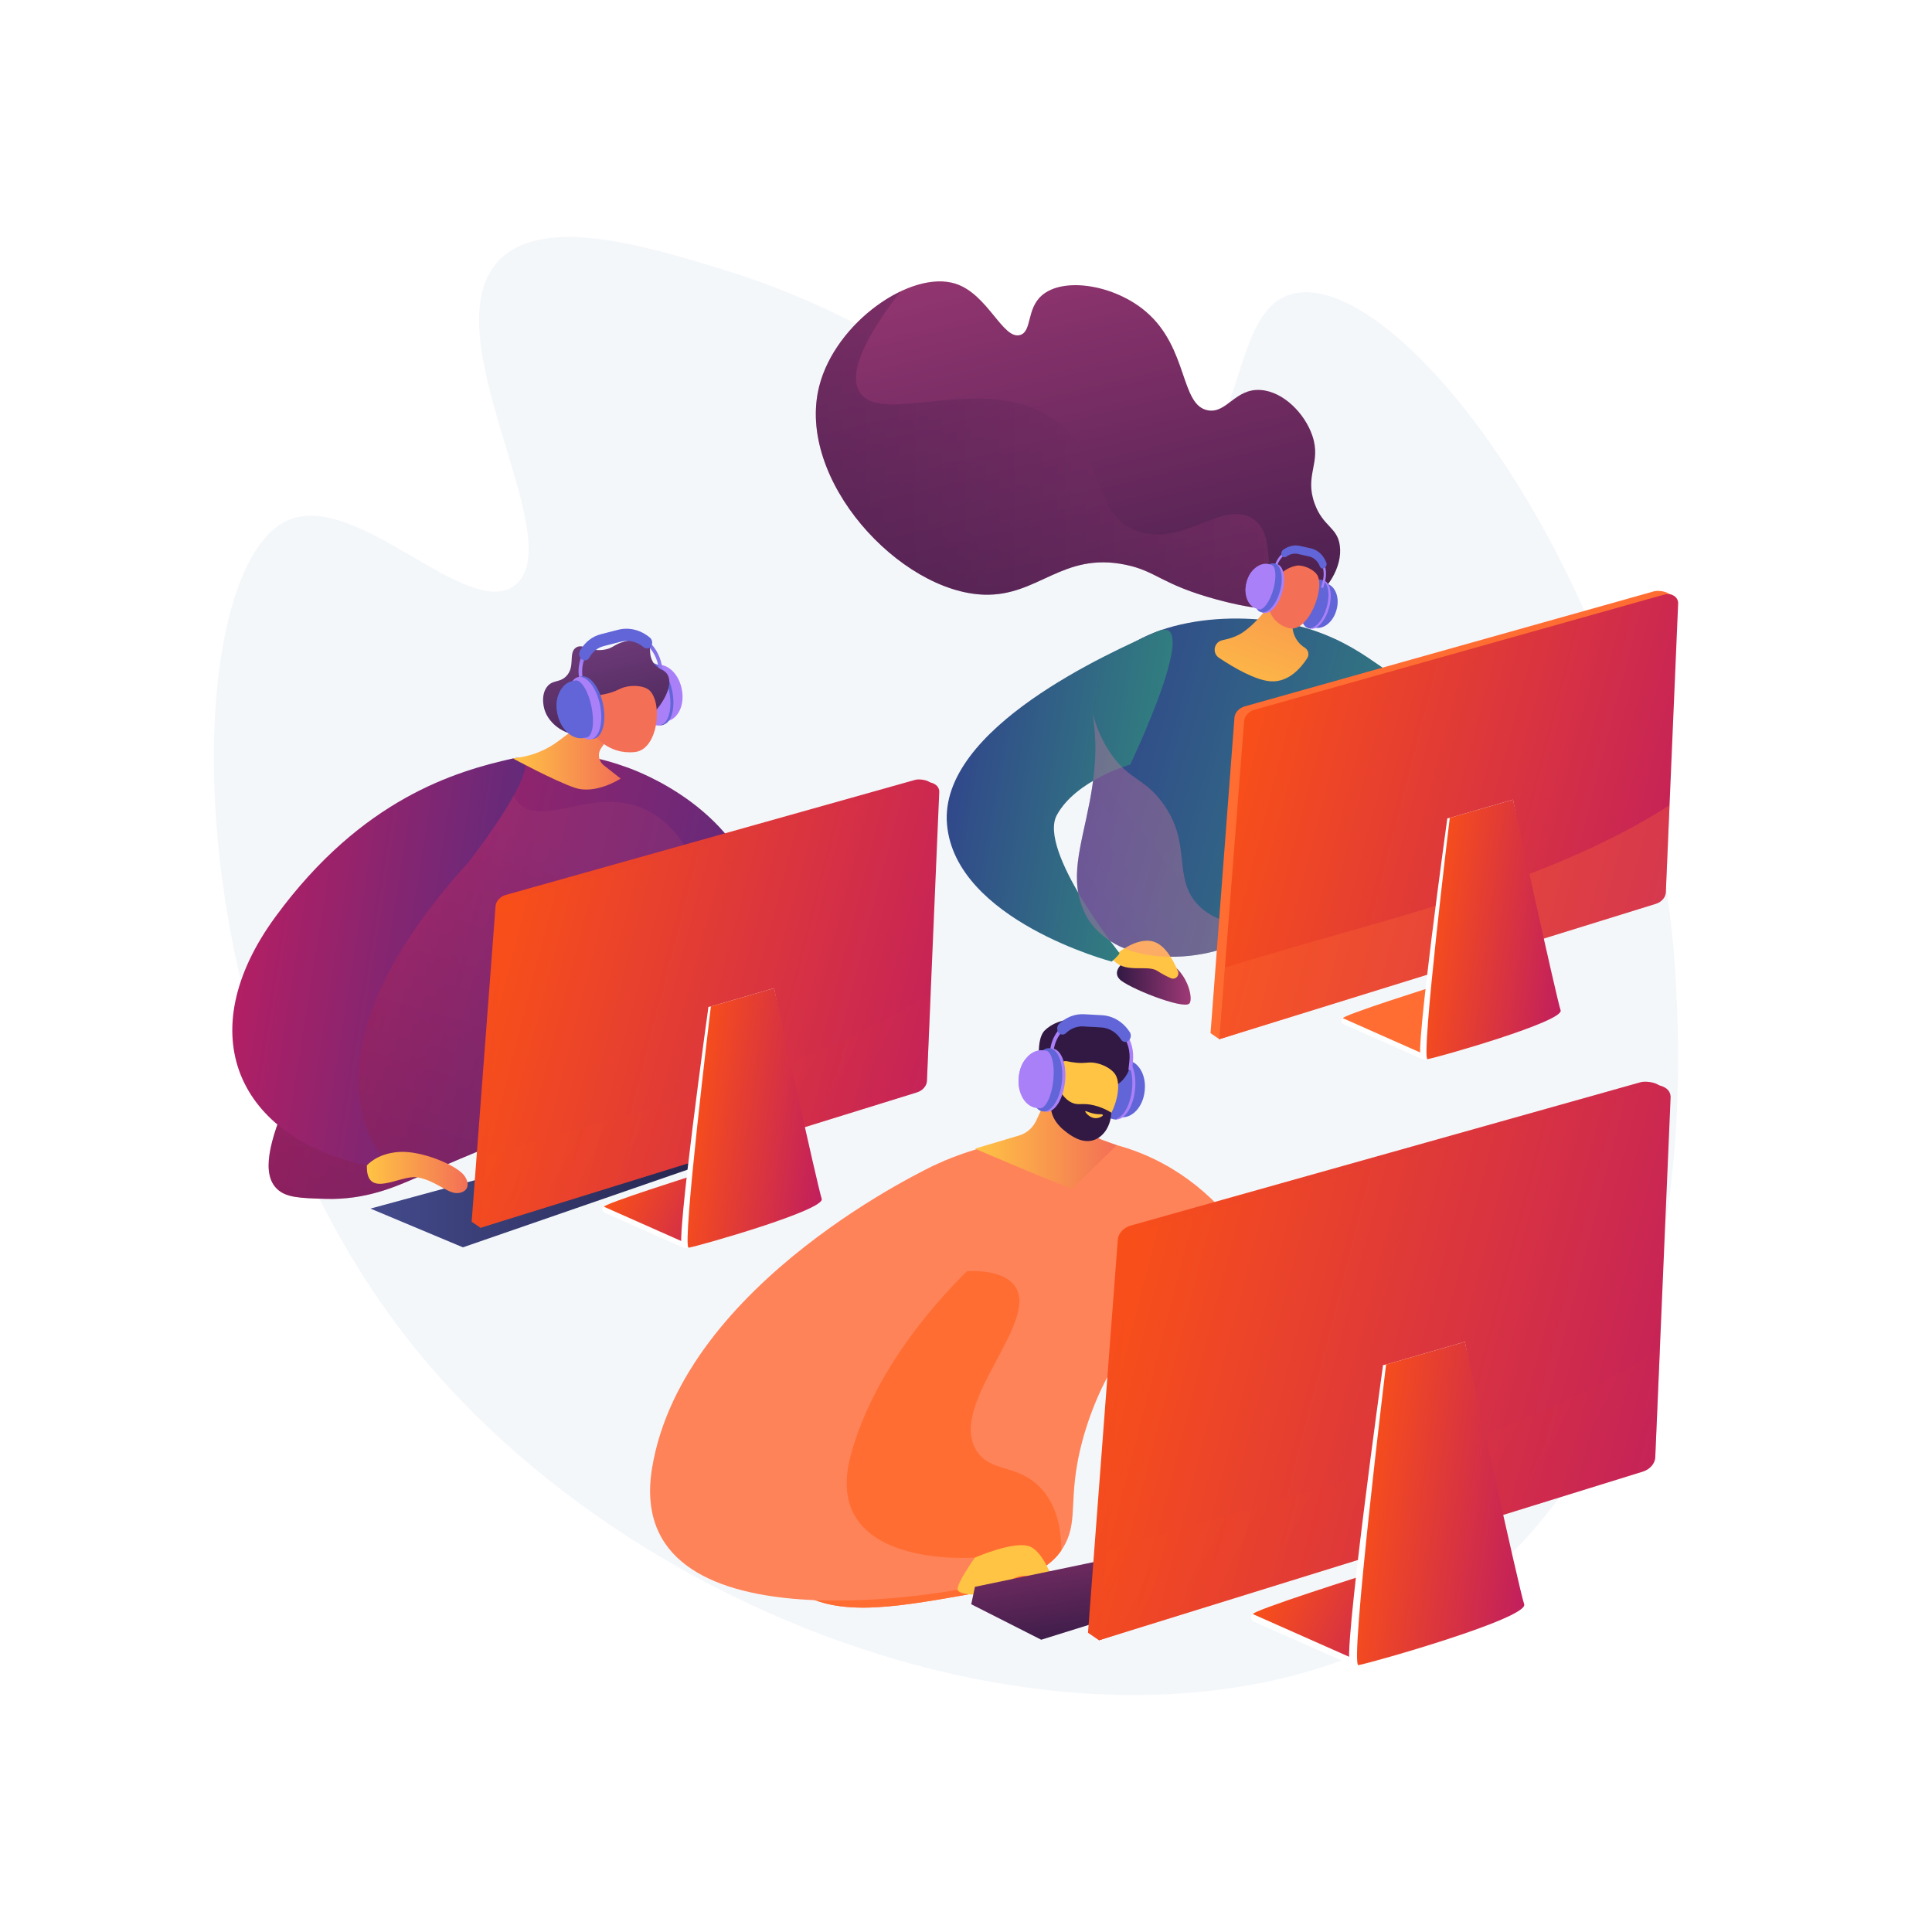 <?xml version="1.0" encoding="UTF-8"?>
<svg xmlns="http://www.w3.org/2000/svg" width="543" height="543" viewBox="0 0 543 543" fill="none">
  <path d="M543 0H0V543H543V0Z" fill="white"></path>
  <path d="M202.469 75.524C181.445 69.117 152.093 60.171 139.931 73.506C120.925 94.344 160.313 151.587 144.894 164.333C131.887 175.086 100.122 137.439 80.75 146.289C50.068 160.305 47.294 292.395 116.107 378.283C186.568 466.228 336.595 511.354 416.885 443.88C476.89 393.454 472.305 301.684 471.039 276.354C465.709 169.695 394.188 74.681 363.282 82.589C345.002 87.266 351.547 125.229 327.635 133.863C299.663 143.962 275.094 97.658 202.469 75.524Z" fill="#F4F7FA"></path>
  <path d="M367.484 169.494C372.921 166.268 377.389 159.453 376.567 153.346C375.86 148.103 371.889 148.099 369.502 141.572C366.528 133.44 371.486 130.147 368.829 122.398C366.712 116.225 360.744 110.083 354.364 109.615C347.135 109.084 344.847 116.238 339.535 115.331C331.679 113.989 334.049 97.889 322.148 87.654C313.272 80.02 298.87 77.724 292.803 83.039C288.45 86.852 290.08 93.099 286.748 94.14C281.896 95.655 277.683 82.655 268.553 79.734C256.106 75.752 234.761 90.586 230.233 108.605C223.645 134.816 252.969 166.458 276.656 167.138C291.881 167.575 298.591 155.043 316.351 158.728C325.163 160.558 326.231 164.208 341.917 168.484C360.166 173.459 365.85 170.463 367.484 169.494Z" fill="url(#paint0_linear)"></path>
  <path style="mix-blend-mode:multiply" opacity="0.3" d="M352.346 145.946C344.123 140.1 332.536 153.77 319.715 149.31C307.406 145.027 310.84 129.906 298.185 119.37C278.711 103.156 248.21 120.345 241.671 110.287C239.062 106.275 240.495 98.273 253.039 81.939C243.041 86.726 233.15 97.001 230.233 108.606C223.646 134.817 252.969 166.46 276.656 167.139C291.881 167.576 298.591 155.044 316.351 158.729C325.163 160.559 326.232 164.209 341.917 168.485C353.466 171.634 359.979 171.588 363.621 170.885C362.569 170.343 361.603 169.647 360.755 168.822C353.979 162.179 359.166 150.794 352.346 145.946Z" fill="url(#paint1_linear)"></path>
  <path d="M316.029 270.255C316.029 270.255 312.411 272.81 314.634 275.186C316.856 277.561 332.499 283.796 334.265 282.066C336.031 280.336 331.88 264.343 316.029 270.255Z" fill="url(#paint2_linear)"></path>
  <path d="M310.513 263.404C307.91 261.368 306.147 259.193 305.002 256.862C300.279 247.249 303.812 238.138 306.259 225.335C310.899 201.062 303.431 198.953 309.035 189.761C318.749 173.826 346.657 171.196 365.214 175.998C375.08 178.551 381.925 183.107 385.159 185.299C392.936 190.57 406.821 199.799 409.139 214.579C413.013 239.289 387.635 261.64 381.276 258.975C379.861 258.382 379.433 256.569 378.921 254.265C375.574 239.184 388.843 229.256 385.986 220.962C384.671 217.144 379.568 212.596 361.092 211.206C354.826 220.266 349.117 232.181 351.673 244.51C353.683 254.204 358.619 251.488 356.911 256.936C353.682 267.239 324.532 274.371 310.513 263.404Z" fill="url(#paint3_linear)"></path>
  <path d="M312.44 269.307C312.44 269.307 318.639 263.243 323.995 264.591C327.399 265.447 329.786 269.871 331.074 272.982C331.188 273.258 331.217 273.562 331.157 273.854C331.097 274.147 330.951 274.415 330.737 274.623C330.524 274.832 330.252 274.972 329.959 275.026C329.665 275.079 329.362 275.044 329.088 274.923C327.786 274.357 326.533 273.685 325.341 272.914C322.27 270.883 315.971 274.023 312.44 269.307Z" fill="url(#paint4_linear)"></path>
  <path d="M372.24 163.829L372.846 163.999C375.337 164.699 376.59 167.992 375.646 171.355L375.593 171.543C374.648 174.906 371.862 177.064 369.371 176.364L368.766 176.194C367.509 175.841 367.268 172.786 368.228 169.372C369.187 165.957 370.984 163.476 372.24 163.829Z" fill="url(#paint5_linear)"></path>
  <path d="M366.808 168.972C365.758 172.71 366.363 176.148 368.219 176.67C370.076 177.192 372.481 174.599 373.531 170.861C374.581 167.124 373.879 163.658 372.022 163.136C370.166 162.614 367.858 165.235 366.808 168.972Z" fill="url(#paint6_linear)"></path>
  <path d="M372.119 163.164L371.41 162.964L367.607 176.498L368.316 176.697L372.119 163.164Z" fill="url(#paint7_linear)"></path>
  <path d="M366.147 168.787C365.097 172.524 365.751 175.977 367.607 176.498C369.464 177.02 371.82 174.413 372.87 170.676C373.92 166.939 373.267 163.486 371.41 162.964C369.554 162.443 367.197 165.049 366.147 168.787Z" fill="url(#paint8_linear)"></path>
  <path style="mix-blend-mode:multiply" opacity="0.6" d="M367.681 169.218C367.11 171.25 367.466 173.127 368.475 173.411C369.484 173.694 370.765 172.277 371.336 170.245C371.907 168.213 371.552 166.335 370.543 166.052C369.533 165.768 368.252 167.185 367.681 169.218Z" fill="url(#paint9_linear)"></path>
  <path d="M366.752 182.061C364.67 180.748 361.808 177.621 363.961 170.817L359.074 166.072C359.074 166.072 355.592 173.19 349.655 177.487C347.848 178.795 345.811 179.469 343.578 179.931C341.192 180.425 340.586 183.539 342.613 184.889C346.899 187.743 352.829 191.161 357.07 191.479C362.163 191.861 365.7 187.641 367.407 184.982C367.556 184.748 367.658 184.486 367.706 184.212C367.754 183.938 367.748 183.657 367.687 183.386C367.626 183.114 367.512 182.858 367.352 182.63C367.191 182.403 366.988 182.21 366.752 182.061Z" fill="url(#paint10_linear)"></path>
  <path d="M356.106 168.761C356.106 168.761 356.323 175.055 362.328 176.558C367.705 177.905 372.67 165.025 370.11 161.439C369.256 160.244 367.034 159.013 365.043 158.938C363.642 158.886 358.8 160.373 357.829 165.054C356.953 164.001 355.8 163.639 355.195 164.016C354.427 164.494 354.719 166.051 354.784 166.402C354.967 167.307 355.429 168.132 356.106 168.761Z" fill="url(#paint11_linear)"></path>
  <path d="M314.634 267.866C314.535 268.49 312.44 270.256 312.44 270.256C312.44 270.256 268.441 258.66 266.157 231.654C263.873 204.647 312.095 183.306 325.219 177.487C338.344 171.668 317.651 214.9 317.651 214.9C317.651 214.9 302.447 219.184 297.036 229.072C291.626 238.96 314.634 267.866 314.634 267.866Z" fill="url(#paint12_linear)"></path>
  <path style="mix-blend-mode:multiply" opacity="0.3" d="M336.283 253.845C329.605 246.201 335.066 236.949 326.697 225.588C321.574 218.636 317.522 219.376 312.315 211.964C309.679 208.21 308.08 204.261 307.117 200.529C307.701 205.336 308.813 211.981 306.26 225.336C303.813 238.138 300.279 247.25 305.002 256.863C306.147 259.193 307.91 261.368 310.514 263.405C322.9 273.094 347.095 268.655 354.79 260.383C344.432 260.263 339.172 257.152 336.283 253.845Z" fill="url(#paint13_linear)"></path>
  <path d="M358.208 161.423L357.599 161.245L358.181 159.228C359.184 155.749 362.244 153.531 365.147 154.178L368.255 154.871C369.88 155.234 371.204 156.355 371.983 158.028C372.762 159.702 372.889 161.697 372.341 163.648L371.887 165.264L371.276 165.092L371.73 163.477C372.221 161.731 372.107 159.945 371.41 158.448C370.713 156.95 369.528 155.947 368.074 155.623L364.966 154.93C362.392 154.356 359.679 156.322 358.79 159.406L358.208 161.423Z" fill="url(#paint14_linear)"></path>
  <path d="M371.553 159.752C371.42 159.711 371.299 159.64 371.199 159.544C371.1 159.448 371.024 159.33 370.978 159.199C370.402 157.712 369.277 156.681 367.893 156.373L364.785 155.68C363.699 155.438 362.547 155.706 361.541 156.436C361.439 156.518 361.32 156.576 361.192 156.604C361.064 156.632 360.931 156.629 360.805 156.597C360.678 156.564 360.56 156.502 360.462 156.416C360.364 156.33 360.287 156.222 360.237 156.1C360.123 155.827 360.102 155.524 360.178 155.237C360.254 154.951 360.422 154.697 360.657 154.517C362.106 153.466 363.766 153.08 365.329 153.428L368.437 154.121C370.374 154.553 371.947 155.994 372.754 158.074C372.854 158.353 372.859 158.657 372.769 158.939C372.678 159.221 372.497 159.465 372.253 159.633C372.151 159.702 372.036 159.748 371.916 159.768C371.795 159.789 371.671 159.783 371.553 159.752Z" fill="url(#paint15_linear)"></path>
  <path style="mix-blend-mode:multiply" opacity="0.3" d="M370.899 157.121C368.872 155.691 369.066 154.955 367.905 154.568C365.734 153.845 364.138 156.114 362.088 155.18C361.654 154.975 361.271 154.676 360.968 154.304C360.863 154.372 360.76 154.443 360.657 154.517C360.422 154.697 360.254 154.951 360.178 155.237C360.102 155.524 360.123 155.827 360.237 156.1C360.287 156.222 360.364 156.33 360.462 156.416C360.56 156.502 360.678 156.564 360.805 156.597C360.931 156.629 361.064 156.632 361.192 156.604C361.32 156.576 361.439 156.518 361.541 156.436C362.547 155.706 363.699 155.438 364.785 155.68L367.892 156.373C369.276 156.682 370.401 157.712 370.978 159.199C371.024 159.33 371.099 159.448 371.199 159.544C371.299 159.64 371.42 159.711 371.552 159.752C371.671 159.783 371.794 159.789 371.915 159.768C372.036 159.748 372.151 159.702 372.252 159.633C372.473 159.481 372.643 159.266 372.741 159.017C372.839 158.767 372.86 158.494 372.802 158.232C372.137 157.917 371.5 157.545 370.899 157.121Z" fill="url(#paint16_linear)"></path>
  <path d="M360.415 166.364C359.353 170.143 356.971 172.778 355.094 172.251C353.217 171.723 352.556 168.233 353.618 164.454C354.679 160.676 357.062 158.04 358.939 158.568C360.816 159.095 361.476 162.586 360.415 166.364Z" fill="url(#paint17_linear)"></path>
  <path d="M359.746 166.177C358.685 169.955 356.302 172.591 354.425 172.063C352.548 171.536 351.887 168.045 352.949 164.267C354.011 160.488 356.393 157.853 358.27 158.38C360.148 158.908 360.808 162.398 359.746 166.177Z" fill="url(#paint18_linear)"></path>
  <path d="M357.325 158.752L356.713 158.581C354.194 157.873 351.378 160.055 350.423 163.454L350.369 163.645C349.414 167.044 350.682 170.374 353.2 171.081L353.812 171.253C355.083 171.61 356.899 169.102 357.869 165.649C358.839 162.197 358.596 159.109 357.325 158.752Z" fill="url(#paint19_linear)"></path>
  <path d="M354.917 164.716C354.217 167.208 352.643 168.945 351.402 168.596C350.161 168.248 349.723 165.945 350.423 163.453C351.123 160.961 352.697 159.224 353.938 159.573C355.179 159.921 355.617 162.224 354.917 164.716Z" fill="url(#paint20_linear)"></path>
  <path d="M334.517 436.257C340.537 432.074 353.308 421.894 358.99 404.467C367.998 376.842 354.97 343.957 329.471 328.525C299.25 310.236 266.571 325.576 262.612 327.516C240.004 338.596 230.55 358.201 225.272 369.145C216.004 388.362 203.243 429.569 221.992 445.591C232.966 454.969 250.309 451.938 270.691 448.376C291.313 444.773 296.602 438.09 297.934 436.256C302.999 429.282 300.627 423.888 302.709 411.774C306.079 392.166 318.443 370.525 327.839 371.212C335.494 371.772 341.017 387.138 342.02 397.682C343.731 415.66 333.187 428.902 330.377 432.222L334.517 436.257Z" fill="#FF8359"></path>
  <path d="M274.47 407.747C266.255 394.75 292.18 371.778 285.319 361.577C280.478 354.378 261.572 356.9 248.736 363.595C225.577 375.675 219.417 402.779 217.198 412.541C215.502 420.032 214.749 427.705 214.958 435.383C216.496 439.366 218.782 442.849 221.992 445.592C232.966 454.969 250.309 451.939 270.691 448.377C291.313 444.774 296.602 438.091 297.934 436.257C298.067 436.075 298.191 435.894 298.313 435.714C298.263 428.927 296.705 422.588 292.384 418.092C285.959 411.408 278.383 413.938 274.47 407.747Z" fill="#FF6D32"></path>
  <path d="M274.019 437.758C274.019 437.758 230.318 441.212 239.148 408.837C247.979 376.462 277.701 351.813 277.701 351.813L262.612 327.516C262.612 327.516 191.997 360.062 183.278 412.54C174.56 465.018 269.15 446.792 269.15 446.792L274.019 437.758Z" fill="#FF8359"></path>
  <path d="M296.496 445.683C296.496 445.683 293.839 436.795 289.705 434.76C285.571 432.725 274.02 437.758 274.02 437.758C274.02 437.758 268.837 444.993 269.15 446.793C269.463 448.592 278.779 449.01 282.046 445.683C285.314 442.357 289.787 441.897 291.716 444.754C293.645 447.611 296.496 445.683 296.496 445.683Z" fill="url(#paint21_linear)"></path>
  <path d="M272.967 450.882L292.639 460.856L369.873 436.759L369.666 432.761L345.351 431.113L274.02 445.984L272.967 450.882Z" fill="url(#paint22_linear)"></path>
  <path d="M295.739 305.266L291.208 314.991C290.744 315.986 290.075 316.871 289.244 317.588C288.413 318.306 287.439 318.838 286.387 319.151L274.019 322.832C274.019 322.832 301.051 334.497 301.553 333.992C302.055 333.487 313.857 321.844 313.857 321.844L309.814 320.375C308.618 319.94 307.575 319.166 306.813 318.147C306.051 317.128 305.603 315.909 305.524 314.639L305.06 307.163L295.739 305.266Z" fill="url(#paint23_linear)"></path>
  <path d="M315.935 297.859L316.72 297.943C319.955 298.289 322.199 302.108 321.733 306.474L321.707 306.719C321.24 311.084 318.24 314.343 315.005 313.997L314.219 313.913C312.587 313.739 311.649 310.004 312.122 305.571C312.596 301.138 314.303 297.686 315.935 297.859Z" fill="url(#paint24_linear)"></path>
  <path d="M310.279 305.374C309.76 310.226 311.23 314.362 313.641 314.62C316.051 314.877 318.489 311.159 319.008 306.306C319.526 301.453 317.929 297.305 315.518 297.047C313.108 296.789 310.797 300.522 310.279 305.374Z" fill="url(#paint25_linear)"></path>
  <path d="M315.644 297.061L314.724 296.962L312.851 314.529L313.771 314.627L315.644 297.061Z" fill="url(#paint26_linear)"></path>
  <path d="M318.15 306.215C318.668 301.363 317.134 297.221 314.724 296.963C312.314 296.705 309.939 300.43 309.421 305.282C308.902 310.135 310.436 314.277 312.846 314.535C315.257 314.792 317.631 311.068 318.15 306.215Z" fill="url(#paint27_linear)"></path>
  <path style="mix-blend-mode:multiply" opacity="0.6" d="M311.412 305.496C311.13 308.134 311.964 310.386 313.275 310.526C314.585 310.666 315.876 308.641 316.158 306.003C316.44 303.364 315.606 301.112 314.295 300.972C312.985 300.831 311.694 302.857 311.412 305.496Z" fill="url(#paint28_linear)"></path>
  <path d="M314.182 304.702C317.225 302.728 318.975 298.004 317.559 294.12C316.341 290.78 313.166 289.241 311.268 288.32C305.776 285.656 297.81 285.43 293.594 289.649C291.1 292.146 292.17 299.562 292.288 300.869C292.423 302.348 293.3 303.153 293.924 304.458C294.787 306.269 296.129 309.137 298.292 313.908C299.046 312.735 299.904 311.632 300.857 310.613C301.284 310.158 302.981 308.389 305.06 307.162C309.229 304.699 311.302 306.571 314.182 304.702Z" fill="url(#paint29_linear)"></path>
  <path d="M294.503 309.188C294.503 309.188 296.215 316.505 303.821 318.723C310.652 320.715 316.593 306.463 313.361 301.83C312.284 300.286 309.57 298.837 307.035 298.642C305.539 298.527 304.887 298.916 302.447 298.681C300.198 298.466 299.688 298.033 298.89 298.322C297.892 298.685 296.788 300.052 296.653 304.777C295.807 303.067 294.446 302.04 293.199 302.15C292.767 302.212 292.362 302.393 292.029 302.675C290.54 304.002 291.378 306.682 294.503 309.188Z" fill="url(#paint30_linear)"></path>
  <path d="M298.885 297.343C299.127 297.691 297.749 298.509 297.117 300.138C295.889 303.297 297.918 308.346 301.209 309.896C303.157 310.813 304.112 309.83 307.561 310.685C309.249 311.109 310.861 311.792 312.34 312.709C312.192 316.617 310.01 319.777 307.032 320.532C303.831 321.344 300.865 319.077 299.626 318.13C298.798 317.497 296.144 315.476 295.49 312.258C294.809 308.906 296.962 307.807 295.738 305.266C295.121 303.985 294.03 303.134 293.452 300.875C293.328 300.391 293.242 299.899 293.194 299.401C295.51 298.24 298.533 296.838 298.885 297.343Z" fill="url(#paint31_linear)"></path>
  <path d="M309.465 313.143C309.465 313.143 307.771 313.357 305.322 312.323C305.203 312.273 305.058 312.259 305.021 312.315C304.886 312.524 306.136 314.133 307.748 314.26C308.893 314.351 310.036 313.68 309.978 313.383C309.954 313.258 309.712 313.186 309.465 313.143Z" fill="url(#paint32_linear)"></path>
  <path d="M295.774 298.418L294.776 298.302L295.129 295.216C295.737 289.895 299.899 285.932 304.603 286.193L309.639 286.473C312.273 286.62 314.644 287.946 316.319 290.208C317.993 292.47 318.739 295.357 318.421 298.337L318.157 300.805L317.158 300.699L317.421 298.231C317.706 295.563 317.038 292.98 315.54 290.956C314.041 288.931 311.918 287.745 309.563 287.613L304.527 287.333C300.355 287.101 296.667 290.615 296.127 295.333L295.774 298.418Z" fill="url(#paint33_linear)"></path>
  <path d="M316.122 292.829C315.907 292.803 315.702 292.729 315.52 292.612C315.339 292.496 315.186 292.339 315.074 292.155C313.766 290.118 311.729 288.878 309.486 288.753L304.45 288.473C302.691 288.375 300.969 289.039 299.601 290.342C299.458 290.488 299.285 290.6 299.094 290.671C298.903 290.741 298.698 290.769 298.495 290.751C298.292 290.734 298.096 290.672 297.92 290.57C297.743 290.467 297.592 290.327 297.476 290.16C297.223 289.796 297.106 289.354 297.146 288.913C297.186 288.471 297.381 288.058 297.696 287.746C299.667 285.869 302.147 284.912 304.681 285.053L309.717 285.332C312.856 285.507 315.704 287.242 317.533 290.092C317.766 290.469 317.858 290.916 317.794 291.355C317.729 291.793 317.512 292.195 317.181 292.489C317.037 292.615 316.868 292.71 316.686 292.768C316.504 292.826 316.312 292.847 316.122 292.829Z" fill="url(#paint34_linear)"></path>
  <path style="mix-blend-mode:multiply" opacity="0.3" d="M314.38 289.137C310.826 287.524 310.926 286.402 309.01 286.111C305.426 285.567 303.561 289.26 300.109 288.378C299.382 288.184 298.704 287.837 298.121 287.362C297.977 287.485 297.835 287.613 297.695 287.745C297.38 288.058 297.186 288.471 297.146 288.913C297.106 289.354 297.222 289.796 297.476 290.16C297.592 290.327 297.743 290.467 297.919 290.57C298.095 290.672 298.292 290.734 298.495 290.751C298.698 290.769 298.902 290.741 299.093 290.67C299.284 290.6 299.457 290.488 299.6 290.342C300.968 289.039 302.691 288.375 304.45 288.473L309.486 288.753C311.728 288.878 313.765 290.118 315.073 292.155C315.186 292.339 315.338 292.496 315.52 292.612C315.701 292.729 315.907 292.803 316.121 292.829C316.311 292.847 316.503 292.826 316.685 292.768C316.867 292.71 317.035 292.615 317.179 292.49C317.479 292.224 317.686 291.87 317.771 291.478C317.856 291.086 317.814 290.678 317.651 290.312C316.531 290.01 315.437 289.617 314.38 289.137Z" fill="url(#paint35_linear)"></path>
  <path d="M299.338 304.059C299.863 299.153 298.312 294.965 295.875 294.705C293.438 294.444 291.038 298.21 290.513 303.116C289.989 308.022 291.54 312.21 293.977 312.471C296.414 312.731 298.814 308.965 299.338 304.059Z" fill="url(#paint36_linear)"></path>
  <path d="M298.471 303.966C297.947 308.872 295.546 312.638 293.109 312.378C290.672 312.117 289.122 307.928 289.646 303.023C290.17 298.118 292.571 294.351 295.008 294.612C297.445 294.872 298.995 299.06 298.471 303.966Z" fill="url(#paint37_linear)"></path>
  <path d="M293.914 295.271L293.12 295.187C289.849 294.837 286.816 298.132 286.344 302.545L286.318 302.793C285.846 307.207 288.115 311.068 291.385 311.417L292.179 311.502C293.829 311.678 295.555 308.188 296.034 303.706C296.513 299.224 295.564 295.448 293.914 295.271Z" fill="url(#paint38_linear)"></path>
  <path d="M292.179 303.168C291.833 306.403 290.247 308.887 288.636 308.715C287.024 308.542 285.999 305.78 286.344 302.545C286.69 299.31 288.276 296.827 289.888 296.999C291.499 297.171 292.525 299.933 292.179 303.168Z" fill="url(#paint39_linear)"></path>
  <path d="M104.118 339.682L176.264 320.058L196.623 324.266V327.574L130.105 350.572L104.118 339.682Z" fill="url(#paint40_linear)"></path>
  <path d="M117.238 330.893C111.08 333.585 102.742 337.286 91.503 336.948C84.347 336.733 80.438 336.616 77.879 334.173C69.356 326.037 84.185 299.368 114.191 246.36C123.787 229.408 130.096 219.2 142.754 214.407C157.126 208.966 170.947 213.813 176.023 215.593C179.605 216.849 208.693 227.573 214.121 255.204C218.556 277.783 205.408 302.572 181.322 314.242C179.892 312.223 178.462 310.205 177.033 308.187C179.237 304.639 183.472 296.728 183.593 285.984C183.723 274.469 179.114 260.841 175.267 261.006C169.136 261.27 176.36 296.087 155.336 314.746C151.932 317.766 154.058 314.799 117.238 330.893Z" fill="url(#paint41_linear)"></path>
  <path style="mix-blend-mode:multiply" opacity="0.3" d="M203.271 271.855C201.949 262.634 197.839 233.962 180.06 226.946C166.119 221.445 152.331 232.634 145.747 225.684C143.084 222.872 142.864 218.426 143.502 214.14C143.253 214.228 143.004 214.313 142.754 214.407C130.095 219.2 123.787 229.408 114.191 246.36C84.185 299.367 69.356 326.037 77.879 334.173C80.438 336.616 84.347 336.733 91.503 336.948C102.742 337.286 111.08 333.584 117.237 330.893C154.057 314.799 151.932 317.766 155.334 314.746C176.358 296.087 169.135 261.27 175.266 261.006C179.113 260.841 183.721 274.469 183.592 285.984C183.471 296.727 179.236 304.638 177.032 308.187C178.462 310.205 179.891 312.223 181.321 314.242C190.25 309.915 197.673 303.783 203.257 296.631C204.435 288.415 204.44 280.073 203.271 271.855Z" fill="url(#paint42_linear)"></path>
  <path d="M103.109 327.575L107.943 325.575C107.943 325.575 80.907 298.204 131.619 242.391C131.619 242.391 156.599 210.386 144.171 213.164C128.071 216.763 101.743 224.46 77.448 257.619C53.154 290.777 67.088 319.795 103.109 327.575Z" fill="url(#paint43_linear)"></path>
  <path d="M103.109 327.575C103.109 327.575 105.786 324.197 112.142 323.76C118.499 323.324 128.613 327.548 130.609 330.573C132.606 333.598 130.701 335.448 128.132 335.315C125.563 335.182 122.031 331.65 117.237 330.893C112.444 330.136 102.856 337.269 103.109 327.575Z" fill="url(#paint44_linear)"></path>
  <path d="M169.699 215.097C168.976 214.53 168.499 213.706 168.367 212.797C168.235 211.887 168.457 210.962 168.989 210.212L172.238 205.627L168.848 199.361L156.92 208.291C153.753 210.661 150.057 212.225 146.151 212.848L144.171 213.163C144.171 213.163 155.66 219.398 161.553 221.406C167.446 223.413 174.446 218.824 174.446 218.824L169.699 215.097Z" fill="url(#paint45_linear)"></path>
  <path d="M183.448 187.062L184.222 186.904C187.41 186.256 190.703 189.218 191.578 193.52L191.628 193.762C192.503 198.065 190.627 202.077 187.44 202.726L186.665 202.883C185.057 203.21 183.033 199.933 182.145 195.564C181.256 191.195 181.839 187.389 183.448 187.062Z" fill="url(#paint46_linear)"></path>
  <path d="M180.328 195.934C181.301 200.716 183.952 204.214 186.328 203.73C188.703 203.247 189.903 198.966 188.931 194.184C187.958 189.402 185.181 185.93 182.806 186.413C180.431 186.896 179.356 191.152 180.328 195.934Z" fill="url(#paint47_linear)"></path>
  <path d="M182.93 186.389L182.023 186.573L185.544 203.891L186.451 203.706L182.93 186.389Z" fill="url(#paint48_linear)"></path>
  <path d="M185.54 203.893C187.916 203.41 189.054 199.142 188.083 194.36C187.112 189.578 184.399 186.092 182.023 186.574C179.648 187.057 178.509 191.325 179.48 196.107C180.451 200.889 183.164 204.375 185.54 203.893Z" fill="url(#paint49_linear)"></path>
  <path style="mix-blend-mode:multiply" opacity="0.6" d="M181.444 195.708C181.973 198.308 183.449 200.203 184.74 199.94C186.031 199.677 186.65 197.357 186.122 194.756C185.593 192.156 184.117 190.261 182.826 190.524C181.534 190.787 180.916 193.107 181.444 195.708Z" fill="url(#paint50_linear)"></path>
  <path d="M173.94 206.224C171.723 206.837 169.428 207.127 167.128 207.085C164.16 207.039 158.752 206.904 155.236 203.117C154.641 202.476 153.211 200.895 152.792 198.419C152.671 197.706 152.231 195.112 153.675 193.121C155.233 190.971 157.202 191.983 159.099 190.093C161.8 187.403 159.633 183.541 161.874 182.019C163.85 180.678 165.849 183.463 170.2 182.524C172.567 182.013 172.557 181.064 175.751 180.253C177.872 179.715 180.541 179.037 181.959 180.335C183.328 181.587 182.07 183.343 183.403 185.847C184.744 188.367 186.696 187.867 187.681 189.747C189.505 193.228 185.31 199.715 180.813 203.016C178.049 205.046 175.134 205.889 173.94 206.224Z" fill="url(#paint51_linear)"></path>
  <path d="M167.078 206.516C167.078 206.516 170.825 212.158 178.432 211.368C185.228 210.661 186.395 196.506 182.1 193.692C180.665 192.753 177.772 192.458 175.406 193.167C174.008 193.586 173.529 194.142 171.231 194.787C169.109 195.383 168.515 195.19 167.87 195.714C167.063 196.37 166.458 197.92 167.738 201.998C166.453 200.835 164.899 200.432 163.785 200.963C163.41 201.164 163.093 201.459 162.866 201.82C161.89 203.478 163.46 205.475 167.078 206.516Z" fill="url(#paint52_linear)"></path>
  <path d="M164.4 193.688L163.413 193.878L162.817 190.83C161.788 185.574 164.557 180.538 169.12 179.365L174.005 178.11C176.56 177.453 179.221 178.001 181.501 179.651C183.781 181.301 185.365 183.828 185.962 186.764L186.29 188.374L185.131 187.719L184.977 186.964C184.443 184.336 183.025 182.075 180.985 180.598C178.944 179.122 176.562 178.632 174.277 179.219L169.392 180.475C165.346 181.514 162.891 185.979 163.803 190.639L164.4 193.688Z" fill="url(#paint53_linear)"></path>
  <path d="M182.105 182.209C181.894 182.25 181.675 182.241 181.467 182.185C181.259 182.129 181.066 182.026 180.903 181.885C179.041 180.338 176.724 179.771 174.549 180.33L169.664 181.586C167.958 182.025 166.517 183.178 165.606 184.834C165.514 185.016 165.383 185.175 165.222 185.3C165.061 185.425 164.875 185.513 164.676 185.558C164.478 185.603 164.271 185.603 164.072 185.559C163.874 185.515 163.687 185.427 163.526 185.302C163.174 185.032 162.929 184.647 162.834 184.214C162.739 183.78 162.799 183.328 163.005 182.935C164.316 180.549 166.392 178.888 168.849 178.257L173.734 177.002C176.779 176.219 180.018 177.011 182.623 179.175C182.959 179.464 183.183 179.863 183.254 180.3C183.325 180.738 183.239 181.187 183.012 181.567C182.913 181.73 182.781 181.871 182.625 181.982C182.469 182.092 182.292 182.17 182.105 182.209Z" fill="url(#paint54_linear)"></path>
  <path style="mix-blend-mode:multiply" opacity="0.3" d="M179.33 179.218C175.455 178.755 175.211 177.655 173.296 177.957C169.716 178.521 169.054 182.606 165.497 182.808C164.745 182.843 163.994 182.718 163.295 182.441C163.194 182.602 163.098 182.767 163.005 182.935C162.799 183.328 162.739 183.781 162.834 184.214C162.929 184.647 163.174 185.032 163.526 185.302C163.687 185.427 163.874 185.515 164.072 185.559C164.271 185.603 164.478 185.603 164.676 185.558C164.875 185.513 165.061 185.425 165.222 185.3C165.383 185.175 165.514 185.016 165.606 184.834C166.517 183.178 167.958 182.024 169.664 181.586L174.549 180.33C176.724 179.772 179.041 180.338 180.903 181.885C181.066 182.026 181.259 182.129 181.467 182.185C181.675 182.241 181.893 182.25 182.105 182.209C182.292 182.17 182.469 182.092 182.625 181.982C182.781 181.871 182.913 181.73 183.013 181.567C183.218 181.223 183.308 180.822 183.271 180.424C183.233 180.025 183.07 179.648 182.804 179.348C181.644 179.399 180.483 179.355 179.33 179.218Z" fill="url(#paint55_linear)"></path>
  <path d="M166.929 207.628C169.331 207.141 170.482 202.826 169.5 197.991C168.518 193.155 165.775 189.631 163.374 190.119C160.972 190.607 159.821 194.922 160.802 199.757C161.784 204.592 164.527 208.116 166.929 207.628Z" fill="url(#paint56_linear)"></path>
  <path d="M168.647 198.162C169.63 202.997 168.48 207.312 166.079 207.8C163.677 208.289 160.933 204.765 159.95 199.93C158.966 195.096 160.116 190.78 162.518 190.292C164.92 189.803 167.664 193.327 168.647 198.162Z" fill="url(#paint57_linear)"></path>
  <path d="M161.675 191.251L160.892 191.41C157.669 192.065 155.773 196.123 156.658 200.473L156.708 200.717C157.592 205.067 160.923 208.062 164.145 207.406L164.928 207.246C166.554 206.916 167.143 203.067 166.245 198.65C165.347 194.232 163.301 190.92 161.675 191.251Z" fill="url(#paint58_linear)"></path>
  <path d="M162.408 199.303C163.057 202.491 162.295 205.338 160.707 205.66C159.119 205.983 157.306 203.661 156.658 200.472C156.01 197.284 156.771 194.437 158.359 194.114C159.947 193.792 161.76 196.114 162.408 199.303Z" fill="url(#paint59_linear)"></path>
  <path d="M305.789 458.891L314.163 348.391C314.295 346.642 315.793 345.012 317.777 344.454L461.107 304.163C462.39 303.802 464.85 304.156 465.827 304.762C466.804 305.368 467.911 305.237 467.863 306.364L461.873 408.482C461.773 410.18 460.376 411.791 458.463 412.412L308.869 461.007L305.789 458.891Z" fill="url(#paint60_linear)"></path>
  <path d="M308.869 461.007L317.547 349.582C317.683 347.836 319.178 346.209 321.16 345.652L464.496 305.36C465.779 304.999 467.09 305.141 468.067 305.747C468.537 306.028 468.922 306.431 469.181 306.913C469.439 307.396 469.561 307.94 469.534 308.487L465.219 409.592C465.145 411.33 463.705 412.986 461.738 413.596L308.869 461.007Z" fill="url(#paint61_linear)"></path>
  <g style="mix-blend-mode:multiply" opacity="0.3">
    <path d="M308.869 461.007L461.738 413.596C463.705 412.986 465.146 411.329 465.219 409.591L466.521 379.099C421.141 408.056 364.002 419.238 310.82 435.96L308.869 461.007Z" fill="url(#paint62_linear)"></path>
  </g>
  <path d="M384.937 464.4L379.514 467.768C379.514 467.768 353.769 456.351 352.227 455.666C351.982 455.557 350.925 454.239 352.227 453.697C359.126 450.825 385.45 444.021 385.45 444.021L399.151 450.528L384.937 464.4Z" fill="white"></path>
  <path d="M384.937 462.43L379.514 465.798C379.514 465.798 353.769 454.382 352.227 453.697C350.686 453.011 385.45 442.051 385.45 442.051L399.151 448.559L384.937 462.43Z" fill="url(#paint63_linear)"></path>
  <path d="M411.709 377.118C411.709 377.118 424.724 446.761 426.095 450.643C427.359 454.227 390.497 465.85 381.683 468.053C380.95 468.237 379.857 467.916 379.514 467.768C377.002 467.997 388.704 383.683 388.704 383.683L389.56 383.512L411.709 377.118Z" fill="white"></path>
  <path d="M411.709 377.118C411.709 377.118 427.008 446.99 428.378 450.871C429.748 454.753 385.679 467.312 381.797 467.996C379.285 468.225 389.56 383.512 389.56 383.512L411.709 377.118Z" fill="url(#paint64_linear)"></path>
  <path d="M340.229 290.374L346.95 201.685C347.056 200.282 348.257 198.973 349.85 198.526L464.887 166.188C465.918 165.899 467.892 166.182 468.676 166.669C469.46 167.155 470.349 167.05 470.31 167.955L465.502 249.915C465.422 251.278 464.301 252.571 462.766 253.069L342.701 292.072L340.229 290.374Z" fill="#FF6D32"></path>
  <path d="M342.701 292.072L349.666 202.641C349.775 201.239 350.975 199.933 352.566 199.487L467.608 167.148C468.638 166.858 469.69 166.972 470.474 167.459C470.852 167.684 471.161 168.008 471.368 168.395C471.575 168.782 471.674 169.219 471.652 169.658L468.188 250.804C468.129 252.199 466.974 253.529 465.394 254.018L342.701 292.072Z" fill="url(#paint65_linear)"></path>
  <g style="mix-blend-mode:multiply" opacity="0.3">
    <path d="M342.701 292.071L465.395 254.019C466.973 253.53 468.129 252.2 468.189 250.805L469.233 226.332C432.811 249.573 386.95 258.547 344.267 271.968L342.701 292.071Z" fill="#FF6D32"></path>
  </g>
  <path d="M403.753 294.795L399.401 297.498C399.401 297.498 378.738 288.335 377.501 287.785C377.304 287.697 376.454 286.64 377.501 286.204C383.037 283.899 404.165 278.438 404.165 278.438L415.161 283.661L403.753 294.795Z" fill="white"></path>
  <path d="M403.753 293.214L399.401 295.917C399.401 295.917 378.738 286.755 377.501 286.204C376.263 285.653 404.166 276.857 404.166 276.857L415.162 282.08L403.753 293.214Z" fill="#FF6D32"></path>
  <path d="M425.241 224.742C425.241 224.742 435.687 280.637 436.787 283.753C437.802 286.629 408.216 295.958 401.142 297.727C400.553 297.874 399.677 297.616 399.4 297.498C397.384 297.681 406.777 230.011 406.777 230.011L407.464 229.873L425.241 224.742Z" fill="white"></path>
  <path d="M425.241 224.742C425.241 224.742 437.52 280.821 438.62 283.936C439.719 287.052 404.349 297.131 401.233 297.681C399.218 297.864 407.465 229.873 407.465 229.873L425.241 224.742Z" fill="url(#paint66_linear)"></path>
  <path d="M132.558 343.368L139.279 254.68C139.386 253.277 140.587 251.968 142.18 251.52L257.217 219.183C258.247 218.893 260.221 219.177 261.005 219.664C261.789 220.15 262.678 220.045 262.639 220.95L257.831 302.909C257.751 304.272 256.63 305.565 255.095 306.063L135.03 345.066L132.558 343.368Z" fill="url(#paint67_linear)"></path>
  <path d="M135.03 345.067L141.995 255.636C142.104 254.234 143.305 252.928 144.895 252.482L259.937 220.142C260.967 219.853 262.02 219.967 262.804 220.453C263.181 220.678 263.49 221.002 263.697 221.389C263.905 221.776 264.003 222.213 263.981 222.652L260.518 303.799C260.458 305.194 259.303 306.524 257.724 307.013L135.03 345.067Z" fill="url(#paint68_linear)"></path>
  <g style="mix-blend-mode:multiply" opacity="0.3">
    <path d="M135.03 345.066L257.724 307.014C259.303 306.524 260.459 305.195 260.518 303.8L261.563 279.327C225.14 302.567 179.28 311.542 136.596 324.963L135.03 345.066Z" fill="url(#paint69_linear)"></path>
  </g>
  <path d="M196.083 347.789L191.73 350.492C191.73 350.492 171.067 341.329 169.83 340.779C169.633 340.692 168.784 339.634 169.83 339.199C175.367 336.894 196.495 331.433 196.495 331.433L207.491 336.656L196.083 347.789Z" fill="white"></path>
  <path d="M196.083 346.209L191.73 348.912C191.73 348.912 171.067 339.75 169.83 339.2C168.593 338.649 196.495 329.853 196.495 329.853L207.491 335.076L196.083 346.209Z" fill="url(#paint70_linear)"></path>
  <path d="M217.57 277.736C217.57 277.736 228.016 333.632 229.116 336.747C230.131 339.624 200.545 348.953 193.471 350.721C192.883 350.869 192.006 350.611 191.729 350.492C189.713 350.676 199.106 283.005 199.106 283.005L199.793 282.868L217.57 277.736Z" fill="white"></path>
  <path d="M217.57 277.736C217.57 277.736 229.849 333.815 230.949 336.931C232.048 340.046 196.678 350.126 193.562 350.676C191.547 350.859 199.793 282.868 199.793 282.868L217.57 277.736Z" fill="url(#paint71_linear)"></path>
  <defs>
    <linearGradient id="paint0_linear" x1="353.822" y1="213.315" x2="312.673" y2="43.212" gradientUnits="userSpaceOnUse">
      <stop stop-color="#311944"></stop>
      <stop offset="1" stop-color="#A03976"></stop>
    </linearGradient>
    <linearGradient id="paint1_linear" x1="229.292" y1="126.607" x2="363.621" y2="126.607" gradientUnits="userSpaceOnUse">
      <stop stop-color="#311944"></stop>
      <stop offset="1" stop-color="#A03976"></stop>
    </linearGradient>
    <linearGradient id="paint2_linear" x1="313.912" y1="275.658" x2="334.643" y2="275.658" gradientUnits="userSpaceOnUse">
      <stop stop-color="#311944"></stop>
      <stop offset="1" stop-color="#A03976"></stop>
    </linearGradient>
    <linearGradient id="paint3_linear" x1="302.675" y1="173.839" x2="426.478" y2="208.629" gradientUnits="userSpaceOnUse">
      <stop stop-color="#31408C"></stop>
      <stop offset="1" stop-color="#318C7D"></stop>
    </linearGradient>
    <linearGradient id="paint4_linear" x1="322.226" y1="297.67" x2="322.469" y2="346.078" gradientUnits="userSpaceOnUse">
      <stop stop-color="#FFC444"></stop>
      <stop offset="0.996" stop-color="#F36F56"></stop>
    </linearGradient>
    <linearGradient id="paint5_linear" x1="488.427" y1="82.375" x2="484.196" y2="84.969" gradientUnits="userSpaceOnUse">
      <stop stop-color="#AA80F9"></stop>
      <stop offset="0.996" stop-color="#6165D7"></stop>
    </linearGradient>
    <linearGradient id="paint6_linear" x1="482.776" y1="89.392" x2="492.656" y2="82.904" gradientUnits="userSpaceOnUse">
      <stop stop-color="#AA80F9"></stop>
      <stop offset="0.996" stop-color="#6165D7"></stop>
    </linearGradient>
    <linearGradient id="paint7_linear" x1="505.947" y1="119.212" x2="506.932" y2="119.487" gradientUnits="userSpaceOnUse">
      <stop stop-color="#444B8C"></stop>
      <stop offset="0.996" stop-color="#3E4177"></stop>
    </linearGradient>
    <linearGradient id="paint8_linear" x1="488.099" y1="80.98" x2="484.143" y2="82.48" gradientUnits="userSpaceOnUse">
      <stop stop-color="#AA80F9"></stop>
      <stop offset="0.996" stop-color="#6165D7"></stop>
    </linearGradient>
    <linearGradient id="paint9_linear" x1="481.728" y1="86.265" x2="485.525" y2="86.265" gradientUnits="userSpaceOnUse">
      <stop offset="0.004" stop-color="#6165D7"></stop>
      <stop offset="1" stop-color="#AA80F9"></stop>
    </linearGradient>
    <linearGradient id="paint10_linear" x1="346.632" y1="202.057" x2="372.953" y2="134.803" gradientUnits="userSpaceOnUse">
      <stop stop-color="#FFC444"></stop>
      <stop offset="0.996" stop-color="#F36F56"></stop>
    </linearGradient>
    <linearGradient id="paint11_linear" x1="-4.095" y1="-36.261" x2="56.514" y2="-66.496" gradientUnits="userSpaceOnUse">
      <stop stop-color="#FFC444"></stop>
      <stop offset="0.996" stop-color="#F36F56"></stop>
    </linearGradient>
    <linearGradient id="paint12_linear" x1="266.079" y1="176.948" x2="343.221" y2="190.073" gradientUnits="userSpaceOnUse">
      <stop stop-color="#31408C"></stop>
      <stop offset="1" stop-color="#318C7D"></stop>
    </linearGradient>
    <linearGradient id="paint13_linear" x1="364.275" y1="184.596" x2="289.612" y2="244.298" gradientUnits="userSpaceOnUse">
      <stop stop-color="#FF9085"></stop>
      <stop offset="1" stop-color="#FB6FBB"></stop>
    </linearGradient>
    <linearGradient id="paint14_linear" x1="549.185" y1="111.226" x2="552.578" y2="98.568" gradientUnits="userSpaceOnUse">
      <stop stop-color="#AA80F9"></stop>
      <stop offset="0.996" stop-color="#6165D7"></stop>
    </linearGradient>
    <linearGradient id="paint15_linear" x1="553.084" y1="96.261" x2="552.751" y2="100.511" gradientUnits="userSpaceOnUse">
      <stop stop-color="#AA80F9"></stop>
      <stop offset="0.996" stop-color="#6165D7"></stop>
    </linearGradient>
    <linearGradient id="paint16_linear" x1="553.114" y1="96.248" x2="552.877" y2="100.488" gradientUnits="userSpaceOnUse">
      <stop stop-color="#AA80F9"></stop>
      <stop offset="0.996" stop-color="#6165D7"></stop>
    </linearGradient>
    <linearGradient id="paint17_linear" x1="466.912" y1="85.489" x2="473.973" y2="85.489" gradientUnits="userSpaceOnUse">
      <stop stop-color="#AA80F9"></stop>
      <stop offset="0.996" stop-color="#6165D7"></stop>
    </linearGradient>
    <linearGradient id="paint18_linear" x1="467.598" y1="86.739" x2="461.523" y2="87.869" gradientUnits="userSpaceOnUse">
      <stop stop-color="#AA80F9"></stop>
      <stop offset="0.996" stop-color="#6165D7"></stop>
    </linearGradient>
    <linearGradient id="paint19_linear" x1="463.564" y1="85.491" x2="471.329" y2="85.491" gradientUnits="userSpaceOnUse">
      <stop stop-color="#AA80F9"></stop>
      <stop offset="0.996" stop-color="#6165D7"></stop>
    </linearGradient>
    <linearGradient id="paint20_linear" x1="463.566" y1="85.389" x2="468.231" y2="85.389" gradientUnits="userSpaceOnUse">
      <stop stop-color="#AA80F9"></stop>
      <stop offset="0.996" stop-color="#6165D7"></stop>
    </linearGradient>
    <linearGradient id="paint21_linear" x1="294.663" y1="441.222" x2="294.909" y2="441.222" gradientUnits="userSpaceOnUse">
      <stop stop-color="#FFC444"></stop>
      <stop offset="0.996" stop-color="#F36F56"></stop>
    </linearGradient>
    <linearGradient id="paint22_linear" x1="348.069" y1="458.714" x2="341.06" y2="411.709" gradientUnits="userSpaceOnUse">
      <stop stop-color="#311944"></stop>
      <stop offset="1" stop-color="#A03976"></stop>
    </linearGradient>
    <linearGradient id="paint23_linear" x1="274.019" y1="319.637" x2="313.857" y2="319.637" gradientUnits="userSpaceOnUse">
      <stop stop-color="#FFC444"></stop>
      <stop offset="0.996" stop-color="#F36F56"></stop>
    </linearGradient>
    <linearGradient id="paint24_linear" x1="387.987" y1="276.396" x2="382.634" y2="279.192" gradientUnits="userSpaceOnUse">
      <stop stop-color="#AA80F9"></stop>
      <stop offset="0.996" stop-color="#6165D7"></stop>
    </linearGradient>
    <linearGradient id="paint25_linear" x1="380.877" y1="285.227" x2="393.227" y2="278.678" gradientUnits="userSpaceOnUse">
      <stop stop-color="#AA80F9"></stop>
      <stop offset="0.996" stop-color="#6165D7"></stop>
    </linearGradient>
    <linearGradient id="paint26_linear" x1="388.831" y1="286.602" x2="390.109" y2="286.736" gradientUnits="userSpaceOnUse">
      <stop stop-color="#444B8C"></stop>
      <stop offset="0.996" stop-color="#3E4177"></stop>
    </linearGradient>
    <linearGradient id="paint27_linear" x1="290.684" y1="229.062" x2="295.793" y2="230.71" gradientUnits="userSpaceOnUse">
      <stop stop-color="#AA80F9"></stop>
      <stop offset="0.996" stop-color="#6165D7"></stop>
    </linearGradient>
    <linearGradient id="paint28_linear" x1="379.568" y1="281.283" x2="384.341" y2="281.283" gradientUnits="userSpaceOnUse">
      <stop offset="0.004" stop-color="#6165D7"></stop>
      <stop offset="1" stop-color="#AA80F9"></stop>
    </linearGradient>
    <linearGradient id="paint29_linear" x1="828.608" y1="-187.994" x2="828.608" y2="-188.269" gradientUnits="userSpaceOnUse">
      <stop stop-color="#311944"></stop>
      <stop offset="1" stop-color="#A03976"></stop>
    </linearGradient>
    <linearGradient id="paint30_linear" x1="-629.959" y1="-7.057" x2="-629.959" y2="-7.326" gradientUnits="userSpaceOnUse">
      <stop stop-color="#FFC444"></stop>
      <stop offset="0.996" stop-color="#F36F56"></stop>
    </linearGradient>
    <linearGradient id="paint31_linear" x1="827.351" y1="-187.996" x2="827.351" y2="-188.254" gradientUnits="userSpaceOnUse">
      <stop stop-color="#311944"></stop>
      <stop offset="1" stop-color="#A03976"></stop>
    </linearGradient>
    <linearGradient id="paint32_linear" x1="820.92" y1="-187.979" x2="820.92" y2="-188.232" gradientUnits="userSpaceOnUse">
      <stop stop-color="#FFC444"></stop>
      <stop offset="1" stop-color="#F36F56"></stop>
    </linearGradient>
    <linearGradient id="paint33_linear" x1="360.898" y1="236.269" x2="363.845" y2="220.36" gradientUnits="userSpaceOnUse">
      <stop stop-color="#AA80F9"></stop>
      <stop offset="0.996" stop-color="#6165D7"></stop>
    </linearGradient>
    <linearGradient id="paint34_linear" x1="365.885" y1="217.448" x2="365.656" y2="222.753" gradientUnits="userSpaceOnUse">
      <stop stop-color="#AA80F9"></stop>
      <stop offset="0.996" stop-color="#6165D7"></stop>
    </linearGradient>
    <linearGradient id="paint35_linear" x1="365.885" y1="217.419" x2="365.712" y2="222.733" gradientUnits="userSpaceOnUse">
      <stop stop-color="#AA80F9"></stop>
      <stop offset="0.996" stop-color="#6165D7"></stop>
    </linearGradient>
    <linearGradient id="paint36_linear" x1="279.368" y1="237.939" x2="280.31" y2="229.127" gradientUnits="userSpaceOnUse">
      <stop stop-color="#AA80F9"></stop>
      <stop offset="0.996" stop-color="#6165D7"></stop>
    </linearGradient>
    <linearGradient id="paint37_linear" x1="359.401" y1="282.715" x2="351.826" y2="283.85" gradientUnits="userSpaceOnUse">
      <stop stop-color="#AA80F9"></stop>
      <stop offset="0.996" stop-color="#6165D7"></stop>
    </linearGradient>
    <linearGradient id="paint38_linear" x1="354.332" y1="281.135" x2="364.096" y2="281.135" gradientUnits="userSpaceOnUse">
      <stop stop-color="#AA80F9"></stop>
      <stop offset="0.996" stop-color="#6165D7"></stop>
    </linearGradient>
    <linearGradient id="paint39_linear" x1="354.334" y1="281.01" x2="360.201" y2="281.01" gradientUnits="userSpaceOnUse">
      <stop stop-color="#AA80F9"></stop>
      <stop offset="0.996" stop-color="#6165D7"></stop>
    </linearGradient>
    <linearGradient id="paint40_linear" x1="104.118" y1="335.315" x2="196.623" y2="335.315" gradientUnits="userSpaceOnUse">
      <stop stop-color="#444B8C"></stop>
      <stop offset="0.996" stop-color="#26264F"></stop>
    </linearGradient>
    <linearGradient id="paint41_linear" x1="75.494" y1="211.9" x2="237.887" y2="252.051" gradientUnits="userSpaceOnUse">
      <stop stop-color="#BF1D60"></stop>
      <stop offset="1" stop-color="#4F2D80"></stop>
    </linearGradient>
    <linearGradient id="paint42_linear" x1="116.919" y1="380.451" x2="158.629" y2="237.015" gradientUnits="userSpaceOnUse">
      <stop stop-color="#311944"></stop>
      <stop offset="1" stop-color="#A03976"></stop>
    </linearGradient>
    <linearGradient id="paint43_linear" x1="65.29" y1="212.993" x2="164.508" y2="228.801" gradientUnits="userSpaceOnUse">
      <stop stop-color="#BF1D60"></stop>
      <stop offset="1" stop-color="#4F2D80"></stop>
    </linearGradient>
    <linearGradient id="paint44_linear" x1="103.104" y1="329.525" x2="131.441" y2="329.525" gradientUnits="userSpaceOnUse">
      <stop stop-color="#FFC444"></stop>
      <stop offset="0.996" stop-color="#F36F56"></stop>
    </linearGradient>
    <linearGradient id="paint45_linear" x1="144.171" y1="210.637" x2="174.446" y2="210.637" gradientUnits="userSpaceOnUse">
      <stop stop-color="#FFC444"></stop>
      <stop offset="0.996" stop-color="#F36F56"></stop>
    </linearGradient>
    <linearGradient id="paint46_linear" x1="101.298" y1="203.967" x2="95.948" y2="206.991" gradientUnits="userSpaceOnUse">
      <stop stop-color="#AA80F9"></stop>
      <stop offset="0.996" stop-color="#6165D7"></stop>
    </linearGradient>
    <linearGradient id="paint47_linear" x1="94.195" y1="212.792" x2="106.61" y2="205.517" gradientUnits="userSpaceOnUse">
      <stop stop-color="#AA80F9"></stop>
      <stop offset="0.996" stop-color="#6165D7"></stop>
    </linearGradient>
    <linearGradient id="paint48_linear" x1="103.654" y1="222.995" x2="104.914" y2="222.737" gradientUnits="userSpaceOnUse">
      <stop stop-color="#444B8C"></stop>
      <stop offset="0.996" stop-color="#3E4177"></stop>
    </linearGradient>
    <linearGradient id="paint49_linear" x1="103.939" y1="218.569" x2="99.445" y2="220.932" gradientUnits="userSpaceOnUse">
      <stop stop-color="#AA80F9"></stop>
      <stop offset="0.996" stop-color="#6165D7"></stop>
    </linearGradient>
    <linearGradient id="paint50_linear" x1="92.898" y1="208.861" x2="97.67" y2="208.861" gradientUnits="userSpaceOnUse">
      <stop offset="0.004" stop-color="#6165D7"></stop>
      <stop offset="1" stop-color="#AA80F9"></stop>
    </linearGradient>
    <linearGradient id="paint51_linear" x1="182.405" y1="225.212" x2="172.167" y2="181.938" gradientUnits="userSpaceOnUse">
      <stop stop-color="#311944"></stop>
      <stop offset="1" stop-color="#6B3976"></stop>
    </linearGradient>
    <linearGradient id="paint52_linear" x1="727.34" y1="-70.316" x2="726.818" y2="-11.487" gradientUnits="userSpaceOnUse">
      <stop stop-color="#FFC444"></stop>
      <stop offset="0.996" stop-color="#F36F56"></stop>
    </linearGradient>
    <linearGradient id="paint53_linear" x1="84.007" y1="170.093" x2="87.562" y2="154.155" gradientUnits="userSpaceOnUse">
      <stop stop-color="#AA80F9"></stop>
      <stop offset="0.996" stop-color="#6165D7"></stop>
    </linearGradient>
    <linearGradient id="paint54_linear" x1="89.156" y1="151.339" x2="88.855" y2="156.663" gradientUnits="userSpaceOnUse">
      <stop stop-color="#AA80F9"></stop>
      <stop offset="0.996" stop-color="#6165D7"></stop>
    </linearGradient>
    <linearGradient id="paint55_linear" x1="89.153" y1="151.318" x2="88.928" y2="156.632" gradientUnits="userSpaceOnUse">
      <stop stop-color="#AA80F9"></stop>
      <stop offset="0.996" stop-color="#6165D7"></stop>
    </linearGradient>
    <linearGradient id="paint56_linear" x1="75.679" y1="227.087" x2="84.377" y2="225.321" gradientUnits="userSpaceOnUse">
      <stop stop-color="#AA80F9"></stop>
      <stop offset="0.996" stop-color="#6165D7"></stop>
    </linearGradient>
    <linearGradient id="paint57_linear" x1="72.719" y1="210.292" x2="65.113" y2="211.557" gradientUnits="userSpaceOnUse">
      <stop stop-color="#AA80F9"></stop>
      <stop offset="0.996" stop-color="#6165D7"></stop>
    </linearGradient>
    <linearGradient id="paint58_linear" x1="67.651" y1="208.716" x2="77.405" y2="208.716" gradientUnits="userSpaceOnUse">
      <stop stop-color="#AA80F9"></stop>
      <stop offset="0.996" stop-color="#6165D7"></stop>
    </linearGradient>
    <linearGradient id="paint59_linear" x1="67.65" y1="208.592" x2="73.521" y2="208.592" gradientUnits="userSpaceOnUse">
      <stop stop-color="#AA80F9"></stop>
      <stop offset="0.996" stop-color="#6165D7"></stop>
    </linearGradient>
    <linearGradient id="paint60_linear" x1="305.789" y1="304.018" x2="495.73" y2="353.042" gradientUnits="userSpaceOnUse">
      <stop stop-color="#FF5511"></stop>
      <stop offset="1" stop-color="#BF1D60"></stop>
    </linearGradient>
    <linearGradient id="paint61_linear" x1="308.869" y1="305.164" x2="497.195" y2="353.703" gradientUnits="userSpaceOnUse">
      <stop stop-color="#FF5511"></stop>
      <stop offset="1" stop-color="#BF1D60"></stop>
    </linearGradient>
    <linearGradient id="paint62_linear" x1="308.869" y1="379.099" x2="468.884" y2="456.096" gradientUnits="userSpaceOnUse">
      <stop stop-color="#FF5511"></stop>
      <stop offset="1" stop-color="#BF1D60"></stop>
    </linearGradient>
    <linearGradient id="paint63_linear" x1="352.177" y1="442.051" x2="399.357" y2="465.382" gradientUnits="userSpaceOnUse">
      <stop stop-color="#FF5511"></stop>
      <stop offset="1" stop-color="#BF1D60"></stop>
    </linearGradient>
    <linearGradient id="paint64_linear" x1="381.401" y1="377.118" x2="439.195" y2="384.592" gradientUnits="userSpaceOnUse">
      <stop stop-color="#FF5511"></stop>
      <stop offset="1" stop-color="#BF1D60"></stop>
    </linearGradient>
    <linearGradient id="paint65_linear" x1="342.701" y1="166.991" x2="493.852" y2="205.949" gradientUnits="userSpaceOnUse">
      <stop stop-color="#FF5511"></stop>
      <stop offset="1" stop-color="#BF1D60"></stop>
    </linearGradient>
    <linearGradient id="paint66_linear" x1="400.916" y1="224.742" x2="447.301" y2="230.74" gradientUnits="userSpaceOnUse">
      <stop stop-color="#FF5511"></stop>
      <stop offset="1" stop-color="#BF1D60"></stop>
    </linearGradient>
    <linearGradient id="paint67_linear" x1="132.558" y1="219.066" x2="285.006" y2="258.413" gradientUnits="userSpaceOnUse">
      <stop stop-color="#FF5511"></stop>
      <stop offset="1" stop-color="#BF1D60"></stop>
    </linearGradient>
    <linearGradient id="paint68_linear" x1="135.03" y1="219.985" x2="286.182" y2="258.943" gradientUnits="userSpaceOnUse">
      <stop stop-color="#FF5511"></stop>
      <stop offset="1" stop-color="#BF1D60"></stop>
    </linearGradient>
    <linearGradient id="paint69_linear" x1="135.03" y1="279.327" x2="263.459" y2="341.125" gradientUnits="userSpaceOnUse">
      <stop stop-color="#FF5511"></stop>
      <stop offset="1" stop-color="#BF1D60"></stop>
    </linearGradient>
    <linearGradient id="paint70_linear" x1="169.79" y1="329.853" x2="207.656" y2="348.578" gradientUnits="userSpaceOnUse">
      <stop stop-color="#FF5511"></stop>
      <stop offset="1" stop-color="#BF1D60"></stop>
    </linearGradient>
    <linearGradient id="paint71_linear" x1="193.245" y1="277.736" x2="239.63" y2="283.735" gradientUnits="userSpaceOnUse">
      <stop stop-color="#FF5511"></stop>
      <stop offset="1" stop-color="#BF1D60"></stop>
    </linearGradient>
  </defs>
</svg>
